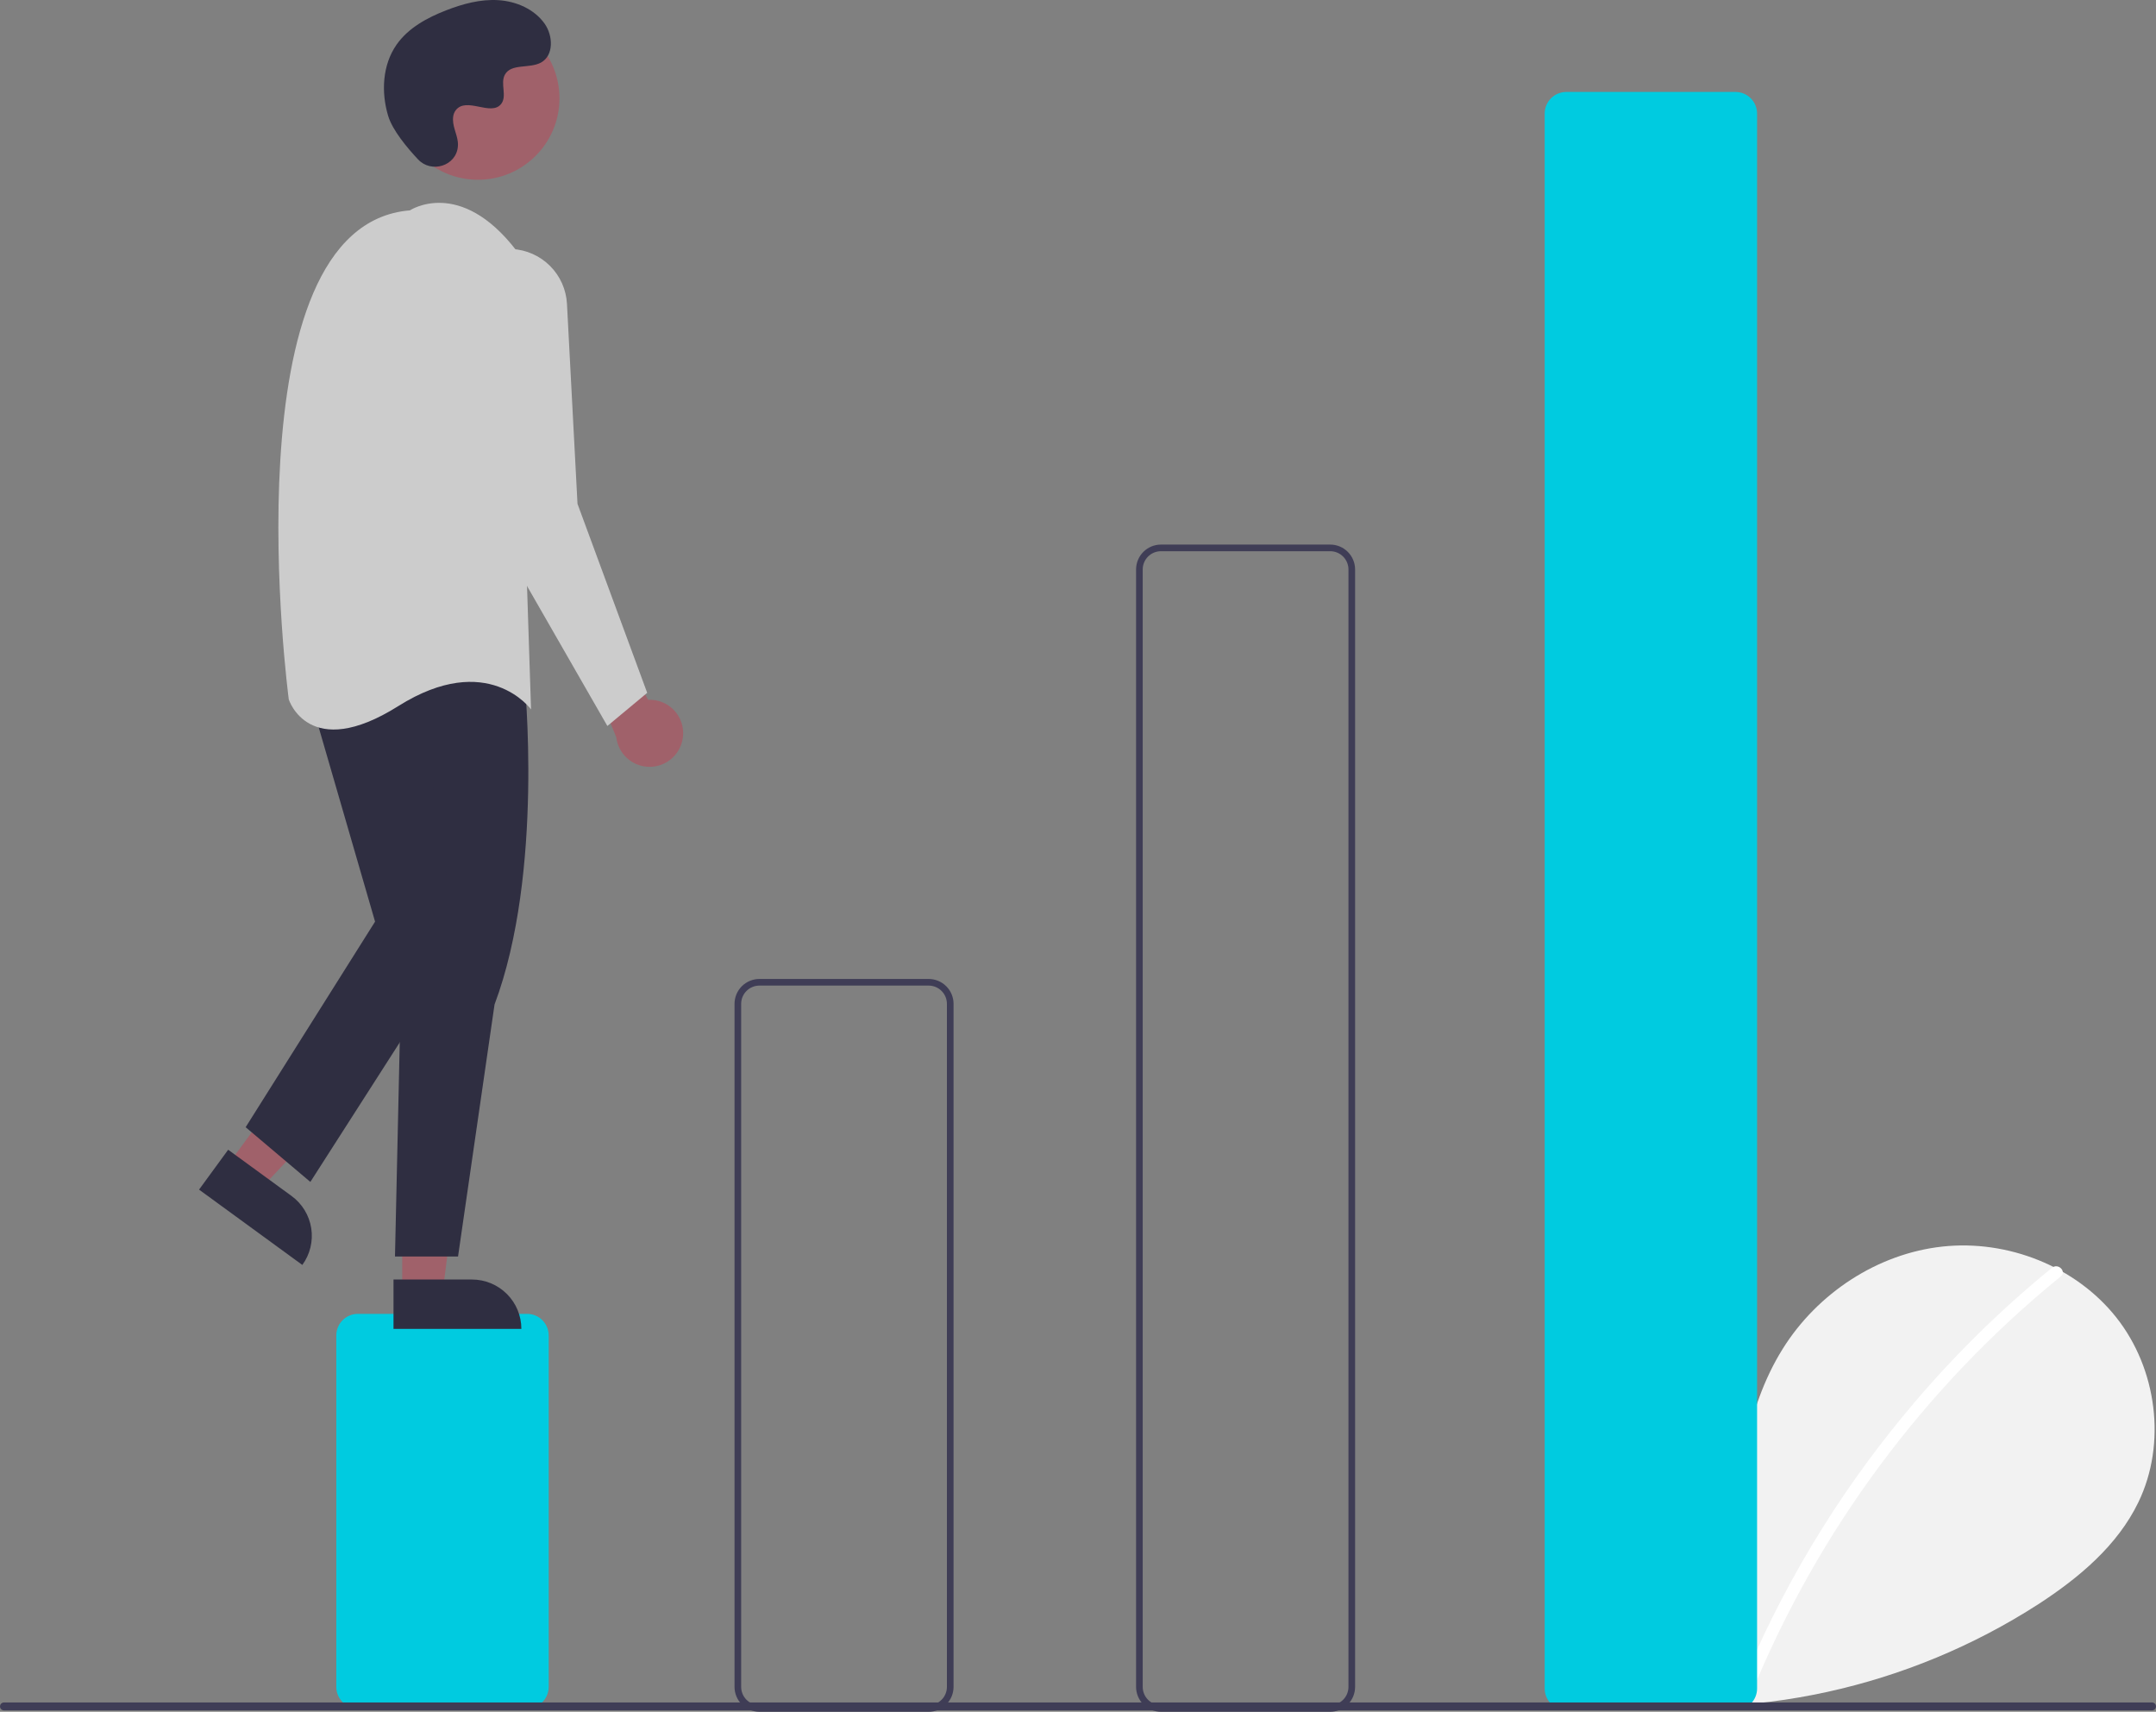 <svg width="393" height="312" viewBox="0 0 393 312" fill="none" xmlns="http://www.w3.org/2000/svg">
<rect x="0" y="0" width="393" height="312" fill="#808080" stroke="none"/>
<g clip-path="url(#clip0_5871_92757)">
<path d="M293.163 308.253C287.724 303.66 284.419 296.405 285.286 289.343C286.152 282.28 291.519 275.788 298.481 274.288C305.443 272.788 313.379 276.94 315.493 283.734C316.657 270.635 317.998 256.986 324.969 245.831C331.281 235.729 342.213 228.502 354.061 227.209C365.909 225.916 378.384 230.799 385.773 240.143C393.162 249.486 394.972 263.069 389.796 273.796C385.984 281.698 378.96 287.579 371.601 292.363C347.821 307.693 319.299 313.927 291.285 309.918" fill="#F2F2F2"/>
<path d="M374.057 231.07C364.281 239.026 355.312 247.924 347.281 257.635C334.712 272.781 324.541 289.763 317.122 307.988C316.579 309.318 318.74 309.897 319.277 308.582C331.415 278.962 350.792 252.855 375.637 232.649C376.753 231.741 375.163 230.17 374.057 231.07Z" fill="white"/>
<path d="M96.084 311.396H65.233C64.191 311.395 63.191 310.98 62.454 310.244C61.717 309.507 61.302 308.509 61.301 307.467V243.403C61.302 242.362 61.717 241.363 62.454 240.627C63.191 239.89 64.191 239.476 65.233 239.475H96.084C97.126 239.476 98.126 239.89 98.863 240.627C99.6 241.363 100.014 242.362 100.016 243.403V307.467C100.014 308.509 99.6 309.507 98.863 310.244C98.126 310.98 97.126 311.395 96.084 311.396Z" fill="#00CBE0"/>
<path d="M169.279 312H138.428C137.225 311.999 136.072 311.521 135.221 310.671C134.371 309.821 133.892 308.669 133.891 307.467V182.965C133.892 181.763 134.371 180.611 135.221 179.761C136.072 178.912 137.225 178.434 138.428 178.432H169.279C170.482 178.434 171.635 178.912 172.485 179.761C173.336 180.611 173.814 181.763 173.816 182.965V307.467C173.814 308.669 173.336 309.821 172.485 310.671C171.635 311.521 170.482 311.999 169.279 312ZM138.428 179.641C137.546 179.642 136.7 179.993 136.077 180.616C135.453 181.239 135.102 182.084 135.101 182.965V307.467C135.102 308.349 135.453 309.194 136.077 309.817C136.7 310.44 137.546 310.791 138.428 310.792H169.279C170.161 310.791 171.007 310.44 171.63 309.817C172.254 309.194 172.605 308.349 172.606 307.467V182.965C172.605 182.084 172.254 181.239 171.63 180.616C171.007 179.993 170.161 179.642 169.279 179.641H138.428Z" fill="#3F3D56"/>
<path d="M242.474 312H211.623C210.42 311.999 209.267 311.521 208.416 310.671C207.566 309.821 207.087 308.669 207.086 307.467V103.791C207.087 102.59 207.566 101.437 208.416 100.588C209.267 99.738 210.42 99.26 211.623 99.258H242.474C243.677 99.26 244.83 99.738 245.68 100.588C246.531 101.437 247.009 102.59 247.011 103.791V307.467C247.009 308.669 246.531 309.821 245.68 310.671C244.83 311.521 243.677 311.999 242.474 312ZM211.623 100.467C210.741 100.468 209.895 100.819 209.271 101.442C208.648 102.065 208.297 102.91 208.296 103.791V307.467C208.297 308.349 208.648 309.194 209.271 309.817C209.895 310.44 210.741 310.79 211.623 310.791H242.474C243.356 310.79 244.202 310.44 244.825 309.817C245.449 309.194 245.8 308.349 245.801 307.467V103.791C245.8 102.91 245.449 102.065 244.825 101.442C244.202 100.819 243.356 100.468 242.474 100.467H211.623Z" fill="#3F3D56"/>
<path d="M316.352 311.698H285.501C284.459 311.697 283.459 311.283 282.722 310.546C281.985 309.81 281.57 308.811 281.569 307.77V20.689C281.57 19.648 281.985 18.649 282.722 17.913C283.459 17.176 284.459 16.762 285.501 16.761H316.352C317.394 16.762 318.394 17.176 319.131 17.913C319.868 18.649 320.283 19.648 320.284 20.689V307.77C320.283 308.811 319.868 309.81 319.131 310.546C318.394 311.283 317.394 311.697 316.352 311.698Z" fill="#00CBE0"/>
<path d="M124.48 134.389C124.591 133.508 124.509 132.613 124.237 131.767C123.965 130.921 123.511 130.145 122.906 129.493C122.302 128.841 121.562 128.33 120.738 127.995C119.914 127.66 119.027 127.51 118.139 127.554L107.385 107.846L104.966 116.308L112.333 134.37C112.507 135.856 113.221 137.226 114.338 138.221C115.456 139.216 116.9 139.767 118.398 139.77C119.895 139.772 121.341 139.226 122.462 138.234C123.583 137.242 124.301 135.874 124.48 134.389Z" fill="#A0616A"/>
<path d="M41.628 212.206L47.617 216.575L67.335 195.571L58.494 189.123L41.628 212.206Z" fill="#A0616A"/>
<path d="M55.109 230.558L36.284 216.827L41.593 209.56L53.145 217.986C55.074 219.393 56.365 221.508 56.733 223.865C57.101 226.223 56.517 228.63 55.109 230.558Z" fill="#2F2E41"/>
<path d="M73.317 235.332L80.733 235.331L84.261 206.751L73.315 206.752L73.317 235.332Z" fill="#A0616A"/>
<path d="M95.036 242.211L71.728 242.212L71.728 233.215L86.03 233.214C88.418 233.214 90.709 234.162 92.398 235.849C94.087 237.536 95.036 239.825 95.036 242.211Z" fill="#2F2E41"/>
<path d="M95.59 123.862C95.59 123.862 99.219 158.916 90.145 183.091L83.491 229.024H71.998L73.208 174.63L68.973 126.28C68.973 126.28 77.442 104.522 95.59 123.862Z" fill="#2F2E41"/>
<path d="M56.27 126.279L68.368 167.982L44.777 205.453L56.572 215.426L83.491 173.421L75.627 122.049L56.27 126.279Z" fill="#2F2E41"/>
<path d="M87.123 32.766C95.329 32.766 101.981 26.12 101.981 17.922C101.981 9.724 95.329 3.078 87.123 3.078C78.918 3.078 72.266 9.724 72.266 17.922C72.266 26.12 78.918 32.766 87.123 32.766Z" fill="#A0616A"/>
<path d="M74.72 38.342C74.72 38.342 83.794 32.299 94.077 45.595L96.799 129.302C96.799 129.302 88.936 118.423 72.603 128.697C56.27 138.972 52.64 127.488 52.64 127.488C52.64 127.488 41.147 41.062 74.72 38.342Z" fill="#CCCCCC"/>
<path d="M93.345 45.384C95.955 45.525 98.42 46.625 100.267 48.473C102.114 50.32 103.211 52.785 103.349 55.392L105.268 91.83L117.972 126.28L110.713 132.323L87.121 91.226L82.291 57.445C82.069 55.897 82.194 54.319 82.656 52.824C83.119 51.33 83.907 49.957 84.964 48.803C86.021 47.65 87.321 46.745 88.771 46.154C90.22 45.562 91.782 45.299 93.345 45.384Z" fill="#CCCCCC"/>
<path d="M76.206 29.057C78.635 31.642 83.146 30.254 83.462 26.723C83.487 26.448 83.485 26.172 83.457 25.899C83.294 24.334 82.389 22.914 82.606 21.262C82.655 20.851 82.808 20.46 83.051 20.124C84.987 17.535 89.53 21.282 91.357 18.938C92.477 17.501 91.16 15.238 92.02 13.631C93.154 11.511 96.514 12.557 98.622 11.396C100.966 10.104 100.826 6.51 99.282 4.324C97.4 1.658 94.1 0.235 90.842 0.03C87.583 -0.175 84.346 0.705 81.304 1.89C77.847 3.236 74.419 5.096 72.292 8.133C69.705 11.826 69.456 16.791 70.75 21.11C71.537 23.737 74.223 26.946 76.206 29.057Z" fill="#2F2E41"/>
<path d="M392.28 311.744H0.72C0.53 311.743 0.347 311.667 0.212 311.532C0.078 311.397 0.002 311.215 0.002 311.024C0.002 310.834 0.078 310.651 0.212 310.516C0.347 310.381 0.53 310.305 0.72 310.304H392.28C392.47 310.305 392.653 310.381 392.788 310.516C392.922 310.651 392.998 310.834 392.998 311.024C392.998 311.215 392.922 311.397 392.788 311.532C392.653 311.667 392.47 311.743 392.28 311.744Z" fill="#3F3D56"/>
</g>
<defs>
<clipPath id="clip0_5871_92757">
<rect width="393" height="312" fill="white" transform="translate(0 0)"/>
</clipPath>
</defs>
</svg>
